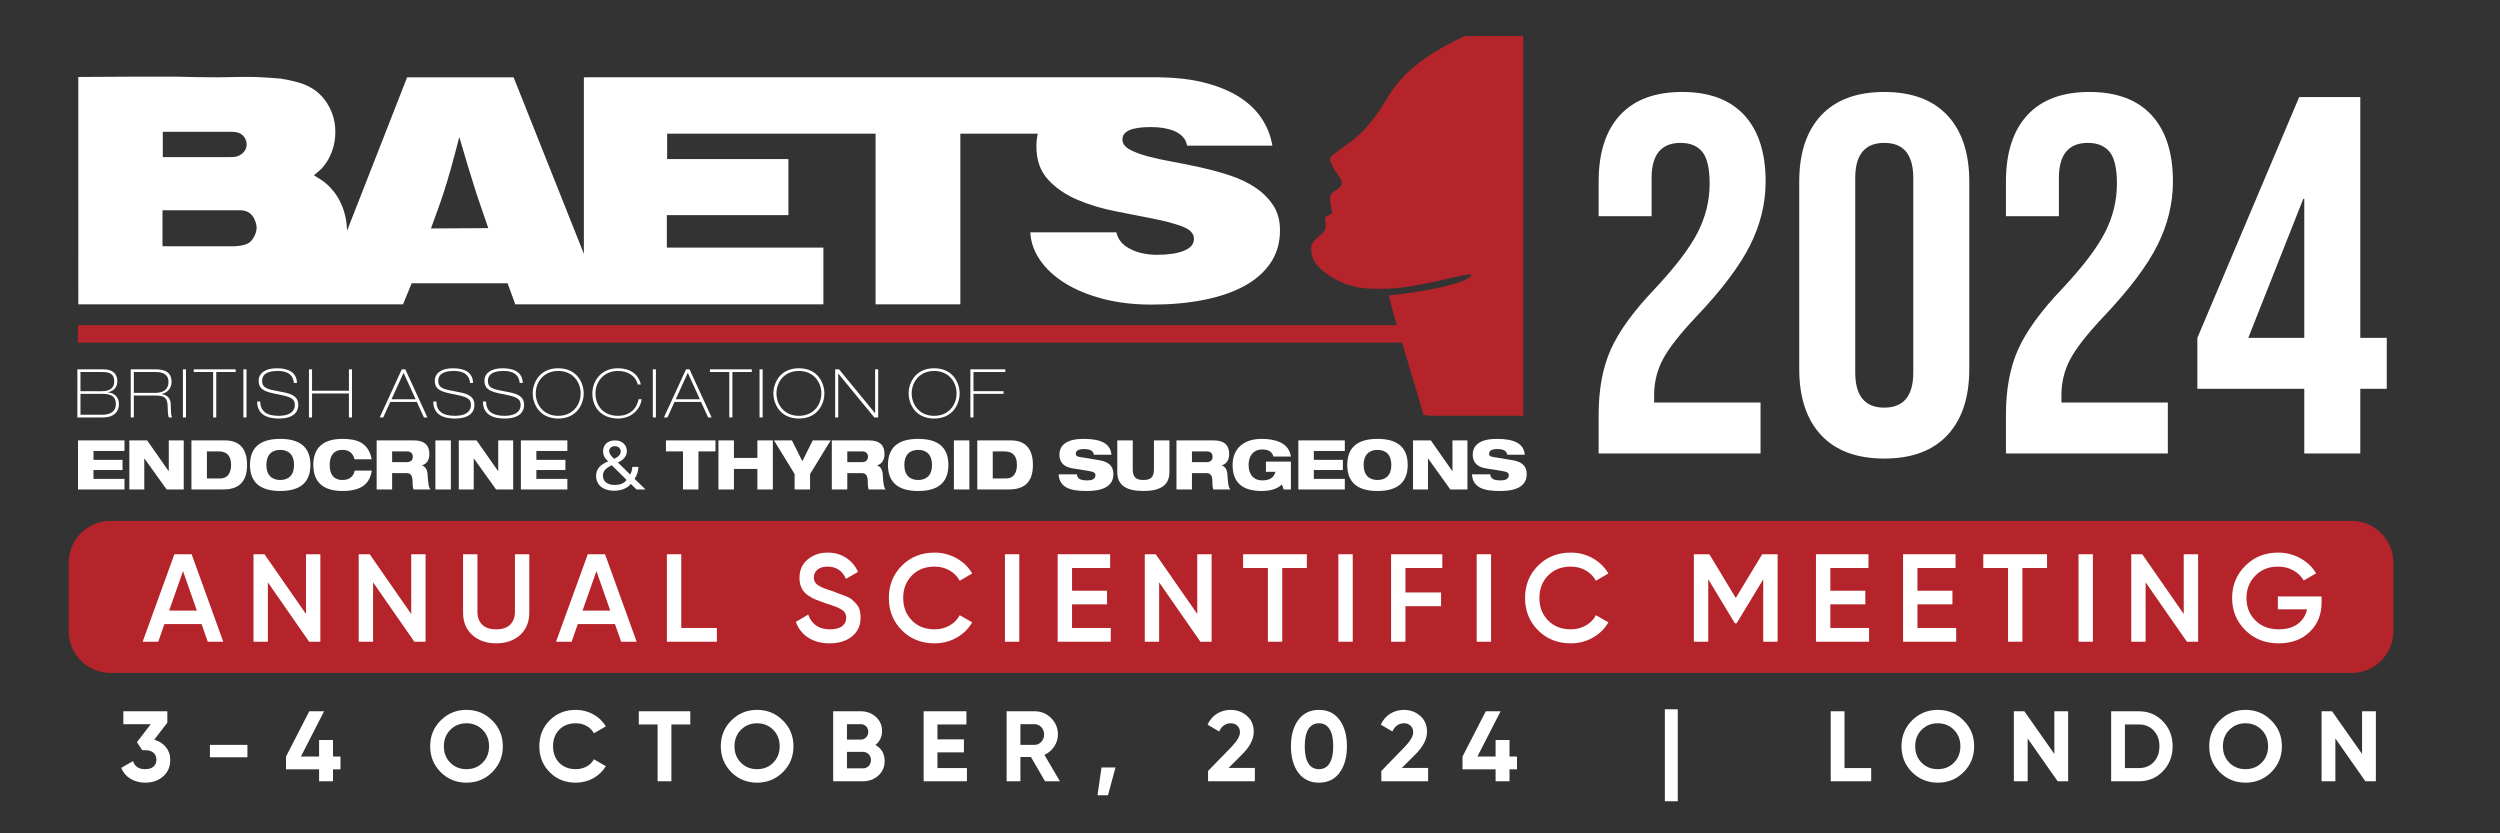<?xml version="1.0" encoding="UTF-8" standalone="no"?>
<svg xmlns:dc="http://purl.org/dc/elements/1.1/" xmlns:cc="http://creativecommons.org/ns#" xmlns:rdf="http://www.w3.org/1999/02/22-rdf-syntax-ns#" xmlns:svg="http://www.w3.org/2000/svg" xmlns="http://www.w3.org/2000/svg" viewBox="0 0 400 133.333" height="133.333" width="400" xml:space="preserve" id="svg2" version="1.1">
  <rect x="0" y="0" width="400" height="133.333" fill="#333333" stroke="none"/>
  <defs id="defs6">
    <clipPath id="clipPath20">
      <path id="path18" d="M 0,34.764 H 196.486 V 100 H 0 Z"></path>
    </clipPath>
    <clipPath id="clipPath204">
      <path id="path202" d="M 0,100 H 300 V 0 H 0 Z"></path>
    </clipPath>
  </defs>
  <g transform="matrix(1.333,0,0,-1.333,0,133.333)" id="g10">
    <path id="path12" style="fill:#b5242a;fill-opacity:1;fill-rule:nonzero;stroke:none" d="M 170.72,58.897 H 9.348 v 2.096 H 170.72 Z"></path>
    <g id="g14">
      <g clip-path="url(#clipPath20)" id="g16">
        <g transform="translate(182.837,95.703)" id="g22">
          <path id="path24" style="fill:#b5242a;fill-opacity:1;fill-rule:nonzero;stroke:none" d="m 0,0 h -7.017 c -2.879,-1.372 -6.936,-3.501 -9.163,-7.212 -2.848,-4.747 -4.24,-5.19 -6.645,-7.025 -0.337,-0.33 -0.627,-0.389 0,-1.52 0.664,-1.197 1.191,-1.51 1.001,-2.08 -0.19,-0.57 -1.127,-0.768 -1.318,-1.337 -0.189,-0.57 0.245,-1.82 0.182,-2.074 -0.063,-0.253 -0.753,-0.259 -0.816,-0.575 -0.063,-0.316 0.21,-0.972 -0.044,-1.479 -0.253,-0.506 -1.537,-1.252 -1.6,-1.885 -0.064,-0.633 -0.301,-2.072 2.358,-3.718 2.658,-1.646 4.984,-1.459 6.946,-1.409 3.757,0.097 9.534,2.017 9.873,1.646 0.151,-0.166 -0.865,-1.433 -9.862,-2.482 -0.191,-0.19 4.103,-13.911 4.103,-14.29 0,-0.061 0.316,-0.107 0.841,-0.142 H 0 Z"></path>
        </g>
        <g transform="translate(9.659,50.242)" id="g26">
          <path id="path28" style="fill:#ffffff;fill-opacity:1;fill-rule:nonzero;stroke:none" d="m 0,0 h 2.604 c 0.292,0 1.643,0 1.643,1.294 0,1.213 -1.101,1.213 -1.74,1.213 H 0 Z m 0,2.831 h 2.572 c 0.299,0 1.481,0 1.481,1.173 0,1.124 -0.923,1.124 -1.538,1.124 H 0 Z m -0.372,2.621 h 3.114 c 1.108,0 1.682,-0.518 1.682,-1.424 0,-0.566 -0.258,-1.14 -1.132,-1.326 V 2.685 C 4.416,2.572 4.618,1.755 4.618,1.262 4.618,0.639 4.279,-0.323 2.685,-0.323 h -3.057 z"></path>
        </g>
        <g transform="translate(16.064,52.871)" id="g30">
          <path id="path32" style="fill:#ffffff;fill-opacity:1;fill-rule:nonzero;stroke:none" d="M 0,0 H 2.515 C 2.88,0 4.157,0 4.157,1.318 4.157,2.256 3.43,2.499 2.612,2.499 H 0 Z M -0.372,2.823 H 2.58 c 1.108,0 1.95,-0.316 1.95,-1.529 0,-0.598 -0.364,-1.246 -1.182,-1.432 V -0.154 C 4.052,-0.243 4.424,-0.729 4.432,-1.351 4.449,-2.402 4.481,-2.742 4.594,-2.953 H 4.222 C 4.117,-2.856 4.085,-2.492 4.06,-1.61 4.036,-0.607 3.713,-0.324 2.572,-0.324 H 0 v -2.629 h -0.372 z"></path>
        </g>
        <path id="path34" style="fill:#ffffff;fill-opacity:1;fill-rule:nonzero;stroke:none" d="m 21.952,55.694 h 0.372 v -5.775 h -0.372 z"></path>
        <g transform="translate(23.255,55.694)" id="g36">
          <path id="path38" style="fill:#ffffff;fill-opacity:1;fill-rule:nonzero;stroke:none" d="M 0,0 H 5.031 V -0.323 H 2.702 V -5.775 H 2.329 v 5.452 l -2.329,0 z"></path>
        </g>
        <path id="path40" style="fill:#ffffff;fill-opacity:1;fill-rule:nonzero;stroke:none" d="m 29.215,55.694 h 0.372 v -5.775 h -0.372 z"></path>
        <g transform="translate(31.237,51.827)" id="g42">
          <path id="path44" style="fill:#ffffff;fill-opacity:1;fill-rule:nonzero;stroke:none" d="m 0,0 c 0.008,-1.076 0.663,-1.714 2.216,-1.714 1.416,0 1.934,0.606 1.934,1.285 0,0.648 -0.308,0.939 -1.522,1.19 L 1.553,0.987 C 0.291,1.254 -0.194,1.626 -0.194,2.5 c 0,0.865 0.752,1.496 2.184,1.496 1.456,0 2.378,-0.534 2.418,-1.763 H 4.036 c -0.048,0.663 -0.42,1.44 -1.941,1.44 -1.407,0 -1.869,-0.518 -1.869,-1.182 0,-0.614 0.267,-0.922 1.367,-1.14 L 2.782,1.116 C 3.939,0.89 4.57,0.518 4.57,-0.404 c 0,-0.785 -0.517,-1.634 -2.322,-1.634 -1.892,0 -2.62,0.817 -2.62,2.038 z"></path>
        </g>
        <g transform="translate(37.084,55.694)" id="g46">
          <path id="path48" style="fill:#ffffff;fill-opacity:1;fill-rule:nonzero;stroke:none" d="M 0,0 H 0.372 V -2.572 H 4.797 V 0 H 5.168 V -5.775 H 4.797 v 2.879 H 0.372 V -5.775 H 0 Z"></path>
        </g>
        <g transform="translate(46.992,52.102)" id="g50">
          <path id="path52" style="fill:#ffffff;fill-opacity:1;fill-rule:nonzero;stroke:none" d="M 0,0 H 2.896 L 1.448,3.171 Z m 1.237,3.592 h 0.421 l 2.653,-5.776 h -0.42 l -0.85,1.861 h -3.187 l -0.849,-1.861 h -0.421 z"></path>
        </g>
        <g transform="translate(52.379,51.827)" id="g54">
          <path id="path56" style="fill:#ffffff;fill-opacity:1;fill-rule:nonzero;stroke:none" d="m 0,0 c 0.008,-1.076 0.663,-1.714 2.216,-1.714 1.416,0 1.934,0.606 1.934,1.285 0,0.648 -0.308,0.939 -1.522,1.19 L 1.553,0.987 C 0.291,1.254 -0.194,1.626 -0.194,2.5 c 0,0.865 0.752,1.496 2.184,1.496 1.456,0 2.378,-0.534 2.418,-1.763 H 4.036 c -0.048,0.663 -0.42,1.44 -1.941,1.44 -1.407,0 -1.869,-0.518 -1.869,-1.182 0,-0.614 0.267,-0.922 1.367,-1.14 L 2.782,1.116 C 3.939,0.89 4.57,0.518 4.57,-0.404 c 0,-0.785 -0.518,-1.634 -2.322,-1.634 -1.892,0 -2.62,0.817 -2.62,2.038 z"></path>
        </g>
        <g transform="translate(58.34,51.827)" id="g58">
          <path id="path60" style="fill:#ffffff;fill-opacity:1;fill-rule:nonzero;stroke:none" d="m 0,0 c 0.008,-1.076 0.663,-1.714 2.216,-1.714 1.416,0 1.934,0.606 1.934,1.285 0,0.648 -0.308,0.939 -1.522,1.19 L 1.553,0.987 C 0.291,1.254 -0.194,1.626 -0.194,2.5 c 0,0.865 0.752,1.496 2.184,1.496 1.456,0 2.378,-0.534 2.418,-1.763 H 4.036 c -0.048,0.663 -0.42,1.44 -1.941,1.44 -1.407,0 -1.869,-0.518 -1.869,-1.182 0,-0.614 0.267,-0.922 1.367,-1.14 L 2.782,1.116 C 3.939,0.89 4.57,0.518 4.57,-0.404 c 0,-0.785 -0.518,-1.634 -2.322,-1.634 -1.892,0 -2.62,0.817 -2.62,2.038 z"></path>
        </g>
        <g transform="translate(67.002,50.112)" id="g62">
          <path id="path64" style="fill:#ffffff;fill-opacity:1;fill-rule:nonzero;stroke:none" d="M 0,0 C 1.739,0 2.693,1.31 2.693,2.693 2.693,4.076 1.739,5.387 0,5.387 -1.739,5.387 -2.693,4.076 -2.693,2.693 -2.693,1.31 -1.739,0 0,0 m 0,5.71 c 2.346,0 3.065,-1.884 3.065,-3.017 0,-1.132 -0.719,-3.016 -3.065,-3.016 -2.346,0 -3.065,1.884 -3.065,3.016 0,1.133 0.719,3.017 3.065,3.017"></path>
        </g>
        <g transform="translate(77.015,52.11)" id="g66">
          <path id="path68" style="fill:#ffffff;fill-opacity:1;fill-rule:nonzero;stroke:none" d="m 0,0 c -0.13,-1.1 -1.108,-2.321 -2.839,-2.321 -1.755,0 -3.074,1.108 -3.074,3.017 0,1.399 0.955,3.017 3.074,3.017 1.391,0 2.451,-0.655 2.742,-1.942 h -0.372 c -0.275,1.109 -1.286,1.618 -2.37,1.618 -1.65,0 -2.702,-1.237 -2.702,-2.693 0,-1.448 0.931,-2.694 2.702,-2.694 1.278,0 2.248,0.744 2.467,1.998 z"></path>
        </g>
        <path id="path70" style="fill:#ffffff;fill-opacity:1;fill-rule:nonzero;stroke:none" d="m 78.357,55.694 h 0.372 v -5.775 h -0.372 z"></path>
        <g transform="translate(81.107,52.102)" id="g72">
          <path id="path74" style="fill:#ffffff;fill-opacity:1;fill-rule:nonzero;stroke:none" d="M 0,0 H 2.896 L 1.448,3.171 Z m 1.237,3.592 h 0.421 l 2.653,-5.776 h -0.42 l -0.85,1.861 h -3.187 l -0.849,-1.861 h -0.421 z"></path>
        </g>
        <g transform="translate(85.208,55.694)" id="g76">
          <path id="path78" style="fill:#ffffff;fill-opacity:1;fill-rule:nonzero;stroke:none" d="M 0,0 H 5.031 V -0.323 H 2.702 V -5.775 H 2.329 v 5.452 l -2.329,0 z"></path>
        </g>
        <path id="path80" style="fill:#ffffff;fill-opacity:1;fill-rule:nonzero;stroke:none" d="M 91.168,55.694 H 91.54 V 49.919 H 91.168 Z"></path>
        <g transform="translate(95.892,50.112)" id="g82">
          <path id="path84" style="fill:#ffffff;fill-opacity:1;fill-rule:nonzero;stroke:none" d="M 0,0 C 1.739,0 2.694,1.31 2.694,2.693 2.694,4.076 1.739,5.387 0,5.387 -1.739,5.387 -2.693,4.076 -2.693,2.693 -2.693,1.31 -1.739,0 0,0 m 0,5.71 c 2.346,0 3.065,-1.884 3.065,-3.017 0,-1.132 -0.719,-3.016 -3.065,-3.016 -2.346,0 -3.065,1.884 -3.065,3.016 0,1.133 0.719,3.017 3.065,3.017"></path>
        </g>
        <g transform="translate(100.243,55.694)" id="g86">
          <path id="path88" style="fill:#ffffff;fill-opacity:1;fill-rule:nonzero;stroke:none" d="M 0,0 H 0.469 L 4.78,-5.258 H 4.796 V 0 H 5.168 V -5.775 H 4.699 L 0.387,-0.518 H 0.371 V -5.775 H 0 Z"></path>
        </g>
        <g transform="translate(112.124,50.112)" id="g90">
          <path id="path92" style="fill:#ffffff;fill-opacity:1;fill-rule:nonzero;stroke:none" d="M 0,0 C 1.739,0 2.694,1.31 2.694,2.693 2.694,4.076 1.739,5.387 0,5.387 -1.739,5.387 -2.693,4.076 -2.693,2.693 -2.693,1.31 -1.739,0 0,0 m 0,5.71 c 2.346,0 3.065,-1.884 3.065,-3.017 0,-1.132 -0.719,-3.016 -3.065,-3.016 -2.346,0 -3.065,1.884 -3.065,3.016 0,1.133 0.719,3.017 3.065,3.017"></path>
        </g>
        <g transform="translate(116.476,55.694)" id="g94">
          <path id="path96" style="fill:#ffffff;fill-opacity:1;fill-rule:nonzero;stroke:none" d="M 0,0 H 4.19 V -0.323 H 0.371 V -2.621 H 3.979 V -2.944 H 0.371 V -5.775 H 0 Z"></path>
        </g>
        <g transform="translate(9.363,47.164)" id="g98">
          <path id="path100" style="fill:#ffffff;fill-opacity:1;fill-rule:nonzero;stroke:none" d="M 0,0 H 5.578 V -1.27 H 1.857 V -2.335 H 5.344 V -3.556 H 1.857 V -4.62 H 5.578 V -5.891 H 0 Z"></path>
        </g>
        <g transform="translate(15.524,47.164)" id="g102">
          <path id="path104" style="fill:#ffffff;fill-opacity:1;fill-rule:nonzero;stroke:none" d="M 0,0 H 2.137 L 4.719,-3.688 H 4.735 V 0 H 6.529 V -5.891 H 4.478 L 1.81,-2.169 H 1.794 V -5.891 H 0 Z"></path>
        </g>
        <g transform="translate(24.835,42.593)" id="g106">
          <path id="path108" style="fill:#ffffff;fill-opacity:1;fill-rule:nonzero;stroke:none" d="m 0,0 h 1.553 c 1.06,0 1.349,0.825 1.349,1.633 0,1.098 -0.507,1.617 -1.498,1.617 H 0 Z m -1.857,4.571 h 4.026 c 1.724,0 2.652,-0.982 2.652,-2.945 0,-2.319 -1.295,-2.946 -2.894,-2.946 h -3.784 z"></path>
        </g>
        <g transform="translate(33.632,42.412)" id="g110">
          <path id="path112" style="fill:#ffffff;fill-opacity:1;fill-rule:nonzero;stroke:none" d="M 0,0 C 0.998,0 1.662,0.569 1.662,1.807 1.662,3.036 0.998,3.614 0,3.614 -0.991,3.614 -1.662,3.036 -1.662,1.807 -1.662,0.569 -0.991,0 0,0 m 0,4.934 c 1.966,0 3.627,-0.685 3.627,-3.127 0,-2.442 -1.661,-3.127 -3.627,-3.127 -1.966,0 -3.627,0.685 -3.627,3.127 0,2.442 1.661,3.127 3.627,3.127"></path>
        </g>
        <g transform="translate(44.636,43.542)" id="g114">
          <path id="path116" style="fill:#ffffff;fill-opacity:1;fill-rule:nonzero;stroke:none" d="m 0,0 c -0.226,-1.27 -0.889,-2.45 -3.526,-2.45 -2.356,0 -3.502,1.097 -3.502,3.127 0,1.971 1.084,3.127 3.502,3.127 1.701,0 3.105,-0.413 3.51,-2.451 h -2.067 c -0.109,0.421 -0.382,1.13 -1.435,1.13 -1.162,0 -1.545,-0.833 -1.545,-1.806 0,-0.974 0.344,-1.807 1.545,-1.807 0.835,0 1.334,0.445 1.459,1.13 z"></path>
        </g>
        <g transform="translate(47.067,44.557)" id="g118">
          <path id="path120" style="fill:#ffffff;fill-opacity:1;fill-rule:nonzero;stroke:none" d="m 0,0 h 1.786 c 0.453,0 0.695,0.248 0.695,0.652 0,0.388 -0.242,0.635 -0.695,0.635 H 0 Z M -1.857,2.607 H 2.606 C 3.97,2.607 4.47,1.947 4.47,0.965 4.47,0.182 4.08,-0.248 3.581,-0.38 v -0.016 c 0.35,-0.124 0.624,-0.421 0.67,-1.056 0.086,-1.163 0.117,-1.535 0.352,-1.832 H 2.566 c -0.101,0.256 -0.109,0.603 -0.109,0.875 0,0.924 -0.288,1.089 -0.756,1.089 H 0 v -1.964 h -1.857 z"></path>
        </g>
        <path id="path122" style="fill:#ffffff;fill-opacity:1;fill-rule:nonzero;stroke:none" d="m 52.26,47.164 h 1.857 v -5.89 H 52.26 Z"></path>
        <g transform="translate(55.067,47.164)" id="g124">
          <path id="path126" style="fill:#ffffff;fill-opacity:1;fill-rule:nonzero;stroke:none" d="M 0,0 H 2.137 L 4.719,-3.688 H 4.735 V 0 H 6.529 V -5.891 H 4.478 L 1.81,-2.169 H 1.794 V -5.891 H 0 Z"></path>
        </g>
        <g transform="translate(62.522,47.164)" id="g128">
          <path id="path130" style="fill:#ffffff;fill-opacity:1;fill-rule:nonzero;stroke:none" d="M 0,0 H 5.578 V -1.27 H 1.857 V -2.335 H 5.344 V -3.556 H 1.857 V -4.62 H 5.578 V -5.891 H 0 Z"></path>
        </g>
        <g transform="translate(73.705,44.953)" id="g132">
          <path id="path134" style="fill:#ffffff;fill-opacity:1;fill-rule:nonzero;stroke:none" d="m 0,0 c 0.585,0.256 0.803,0.586 0.803,0.883 0,0.338 -0.28,0.635 -0.671,0.635 -0.499,0 -0.717,-0.297 -0.717,-0.594 C -0.585,0.635 -0.39,0.38 0,0 m -0.265,-0.776 c -0.866,-0.387 -1.069,-0.8 -1.069,-1.27 0,-0.479 0.32,-1.089 1.412,-1.089 0.546,0 1.1,0.14 1.427,0.602 z M 2.021,-3.011 C 1.599,-3.556 0.819,-3.828 0.039,-3.828 c -1.677,0 -2.2,0.973 -2.2,1.757 0,0.735 0.414,1.378 1.451,1.757 -0.491,0.463 -0.608,0.867 -0.608,1.197 0,0.792 0.522,1.328 1.443,1.328 0.873,0 1.412,-0.578 1.412,-1.279 0,-0.462 -0.258,-1.023 -1.077,-1.369 l 1.474,-1.444 c 0.156,0.272 0.227,0.512 0.258,0.916 H 2.925 C 2.909,-1.419 2.8,-1.906 2.465,-2.401 L 3.775,-3.68 H 2.691 Z"></path>
        </g>
        <g transform="translate(79.935,47.164)" id="g136">
          <path id="path138" style="fill:#ffffff;fill-opacity:1;fill-rule:nonzero;stroke:none" d="M 0,0 H 5.944 V -1.32 H 3.9 V -5.891 H 2.044 V -1.32 L 0,-1.32 Z"></path>
        </g>
        <g transform="translate(90.909,43.74)" id="g140">
          <path id="path142" style="fill:#ffffff;fill-opacity:1;fill-rule:nonzero;stroke:none" d="m 0,0 h -2.816 v -2.467 h -1.857 v 5.891 h 1.857 V 1.32 H 0 V 3.424 H 1.857 V -2.467 H 0 Z"></path>
        </g>
        <g transform="translate(95.376,43.13)" id="g144">
          <path id="path146" style="fill:#ffffff;fill-opacity:1;fill-rule:nonzero;stroke:none" d="m 0,0 -2.473,4.034 h 2.153 l 1.248,-2.5 1.249,2.5 H 4.33 L 1.857,0 V -1.857 H 0 Z"></path>
        </g>
        <g transform="translate(101.7,44.557)" id="g148">
          <path id="path150" style="fill:#ffffff;fill-opacity:1;fill-rule:nonzero;stroke:none" d="m 0,0 h 1.787 c 0.452,0 0.694,0.248 0.694,0.652 0,0.388 -0.242,0.635 -0.694,0.635 H 0 Z M -1.857,2.607 H 2.606 C 3.971,2.607 4.47,1.947 4.47,0.965 4.47,0.182 4.08,-0.248 3.58,-0.38 V -0.396 C 3.932,-0.52 4.205,-0.817 4.252,-1.452 4.337,-2.615 4.368,-2.987 4.603,-3.284 H 2.566 c -0.101,0.256 -0.108,0.603 -0.108,0.875 0,0.924 -0.289,1.089 -0.757,1.089 H 0 v -1.964 h -1.857 z"></path>
        </g>
        <g transform="translate(110.208,42.412)" id="g152">
          <path id="path154" style="fill:#ffffff;fill-opacity:1;fill-rule:nonzero;stroke:none" d="M 0,0 C 0.998,0 1.662,0.569 1.662,1.807 1.662,3.036 0.998,3.614 0,3.614 -0.991,3.614 -1.662,3.036 -1.662,1.807 -1.662,0.569 -0.991,0 0,0 m 0,4.934 c 1.966,0 3.627,-0.685 3.627,-3.127 0,-2.442 -1.661,-3.127 -3.627,-3.127 -1.966,0 -3.628,0.685 -3.628,3.127 0,2.442 1.662,3.127 3.628,3.127"></path>
        </g>
        <path id="path156" style="fill:#ffffff;fill-opacity:1;fill-rule:nonzero;stroke:none" d="m 114.496,47.164 h 1.857 v -5.89 h -1.857 z"></path>
        <g transform="translate(119.16,42.593)" id="g158">
          <path id="path160" style="fill:#ffffff;fill-opacity:1;fill-rule:nonzero;stroke:none" d="m 0,0 h 1.552 c 1.061,0 1.35,0.825 1.35,1.633 0,1.098 -0.507,1.617 -1.498,1.617 H 0 Z m -1.857,4.571 h 4.025 c 1.724,0 2.653,-0.982 2.653,-2.945 0,-2.319 -1.295,-2.946 -2.895,-2.946 h -3.783 z"></path>
        </g>
        <g transform="translate(131.302,45.44)" id="g162">
          <path id="path164" style="fill:#ffffff;fill-opacity:1;fill-rule:nonzero;stroke:none" d="m 0,0 c -0.055,0.404 -0.358,0.685 -1.209,0.685 -0.624,0 -0.968,-0.19 -0.968,-0.578 0,-0.198 0.133,-0.313 0.414,-0.363 0.468,-0.082 1.896,-0.305 2.442,-0.404 1.037,-0.19 1.661,-0.636 1.661,-1.675 0,-1.996 -2.449,-2.013 -3.214,-2.013 -1.887,0 -3.253,0.355 -3.362,1.997 h 2.2 c 0.046,-0.446 0.281,-0.727 1.249,-0.727 0.467,0 0.974,0.116 0.974,0.619 0,0.314 -0.234,0.421 -0.881,0.528 l -1.857,0.297 c -1.147,0.182 -1.591,0.792 -1.591,1.667 0,0.775 0.453,1.873 2.894,1.873 2.02,0 3.238,-0.512 3.354,-1.906 z"></path>
        </g>
        <g transform="translate(134.108,47.164)" id="g166">
          <path id="path168" style="fill:#ffffff;fill-opacity:1;fill-rule:nonzero;stroke:none" d="m 0,0 h 1.857 v -3.49 c 0,-0.957 0.421,-1.262 1.271,-1.262 0.851,0 1.272,0.305 1.272,1.262 V 0 h 1.857 v -3.812 c 0,-1.625 -1.155,-2.26 -3.129,-2.26 C 1.155,-6.072 0,-5.437 0,-3.812 Z"></path>
        </g>
        <g transform="translate(143.069,44.557)" id="g170">
          <path id="path172" style="fill:#ffffff;fill-opacity:1;fill-rule:nonzero;stroke:none" d="m 0,0 h 1.786 c 0.453,0 0.695,0.248 0.695,0.652 0,0.388 -0.242,0.635 -0.695,0.635 H 0 Z M -1.857,2.607 H 2.605 C 3.97,2.607 4.47,1.947 4.47,0.965 4.47,0.182 4.079,-0.248 3.58,-0.38 V -0.396 C 3.931,-0.52 4.204,-0.817 4.251,-1.452 4.337,-2.615 4.368,-2.987 4.602,-3.284 H 2.566 c -0.102,0.256 -0.109,0.603 -0.109,0.875 0,0.924 -0.289,1.089 -0.757,1.089 H 0 v -1.964 h -1.857 z"></path>
        </g>
        <g transform="translate(151.952,44.615)" id="g174">
          <path id="path176" style="fill:#ffffff;fill-opacity:1;fill-rule:nonzero;stroke:none" d="M 0,0 H 2.995 V -3.342 H 2.129 L 1.903,-2.731 C 1.662,-3.02 0.944,-3.523 -0.499,-3.523 c -2.434,0 -3.504,1.097 -3.504,3.127 0,1.732 1.085,3.127 3.496,3.127 1.536,0 3.268,-0.421 3.502,-2.121 H 0.897 C 0.78,1.064 0.444,1.46 -0.429,1.46 c -1.139,0 -1.654,-0.825 -1.654,-1.864 0,-1.024 0.515,-1.848 1.654,-1.848 0.912,0 1.388,0.362 1.568,1.031 l -1.139,0 z"></path>
        </g>
        <g transform="translate(155.841,47.164)" id="g178">
          <path id="path180" style="fill:#ffffff;fill-opacity:1;fill-rule:nonzero;stroke:none" d="M 0,0 H 5.577 V -1.27 H 1.857 V -2.335 H 5.343 V -3.556 H 1.857 V -4.62 h 3.72 V -5.891 H 0 Z"></path>
        </g>
        <g transform="translate(165.34,42.412)" id="g182">
          <path id="path184" style="fill:#ffffff;fill-opacity:1;fill-rule:nonzero;stroke:none" d="M 0,0 C 0.998,0 1.662,0.569 1.662,1.807 1.662,3.036 0.998,3.614 0,3.614 -0.991,3.614 -1.662,3.036 -1.662,1.807 -1.662,0.569 -0.991,0 0,0 m 0,4.934 c 1.966,0 3.627,-0.685 3.627,-3.127 0,-2.442 -1.661,-3.127 -3.627,-3.127 -1.966,0 -3.628,0.685 -3.628,3.127 0,2.442 1.662,3.127 3.628,3.127"></path>
        </g>
        <g transform="translate(169.605,47.164)" id="g186">
          <path id="path188" style="fill:#ffffff;fill-opacity:1;fill-rule:nonzero;stroke:none" d="M 0,0 H 2.137 L 4.719,-3.688 H 4.735 V 0 H 6.529 V -5.891 H 4.478 L 1.81,-2.169 H 1.793 V -5.891 H 0 Z"></path>
        </g>
        <g transform="translate(180.913,45.44)" id="g190">
          <path id="path192" style="fill:#ffffff;fill-opacity:1;fill-rule:nonzero;stroke:none" d="m 0,0 c -0.055,0.404 -0.359,0.685 -1.21,0.685 -0.624,0 -0.967,-0.19 -0.967,-0.578 0,-0.198 0.133,-0.313 0.414,-0.363 0.467,-0.082 1.895,-0.305 2.442,-0.404 1.037,-0.19 1.661,-0.636 1.661,-1.675 0,-1.996 -2.45,-2.013 -3.214,-2.013 -1.887,0 -3.253,0.355 -3.362,1.997 h 2.2 c 0.046,-0.446 0.281,-0.727 1.248,-0.727 0.468,0 0.975,0.116 0.975,0.619 0,0.314 -0.234,0.421 -0.882,0.528 l -1.856,0.297 c -1.147,0.182 -1.592,0.792 -1.592,1.667 0,0.775 0.453,1.873 2.894,1.873 2.021,0 3.238,-0.512 3.355,-1.906 z"></path>
        </g>
        <g transform="translate(51.727,72.603)" id="g194">
          <path id="path196" style="fill:#ffffff;fill-opacity:1;fill-rule:nonzero;stroke:none" d="M 0,0 C 1.231,3.387 1.81,4.75 3.404,10.979 4.055,8.721 4.743,6.424 5.468,4.166 5.938,2.764 6.409,1.402 6.88,0.039 Z m -21.289,-1.09 c -0.398,-0.701 -0.869,-0.934 -2.244,-1.051 h -8.691 V 2.18 h 8.654 c 0.942,0.039 1.702,0.039 2.281,-0.856 0.182,-0.351 0.362,-0.818 0.362,-1.207 0,-0.584 -0.253,-1.051 -0.362,-1.207 m -10.899,12.691 h 7.894 c 0.688,0 1.376,0.04 1.883,-0.622 0.253,-0.39 0.29,-0.701 0.29,-0.895 0,-0.74 -0.58,-1.169 -0.761,-1.247 -0.398,-0.272 -0.869,-0.272 -1.376,-0.272 h -7.93 z M 101.086,2.793 c -0.548,0.828 -1.264,1.536 -2.147,2.124 -0.884,0.587 -1.888,1.067 -3.015,1.44 -1.127,0.372 -2.284,0.689 -3.472,0.953 -1.187,0.265 -2.345,0.498 -3.471,0.703 -1.127,0.203 -2.132,0.425 -3.015,0.665 -0.884,0.24 -1.599,0.516 -2.147,0.828 -0.548,0.312 -0.822,0.708 -0.822,1.188 0,0.48 0.274,0.846 0.822,1.098 0.548,0.252 1.416,0.378 2.604,0.378 1.096,0 2.025,-0.156 2.786,-0.468 0.396,-0.168 0.731,-0.39 1.005,-0.666 0.274,-0.276 0.457,-0.642 0.549,-1.097 h 10.232 c -0.183,1.127 -0.594,2.189 -1.233,3.185 -0.64,0.996 -1.531,1.866 -2.673,2.61 -1.142,0.743 -2.551,1.331 -4.225,1.764 -1.579,0.406 -3.431,0.619 -5.551,0.643 l 0.006,0.008 H 18.751 V 18.142 H 18.356 V -3.047 L 9.922,18.142 H -2.861 l -7.211,-18.425 c -0.045,2.19 -0.87,4.255 -2.49,5.655 -0.29,0.273 -0.724,0.546 -1.485,1.013 0.181,0.156 0.544,0.428 0.978,0.856 1.014,1.129 1.593,2.687 1.593,4.322 0,0.662 -0.072,2.063 -1.014,3.504 -1.376,2.102 -3.295,2.53 -5.54,2.92 -1.014,0.077 -1.991,0.155 -3.005,0.194 -1.521,0.039 -3.078,-0.039 -4.599,-0.039 -1.665,0 -3.331,0.039 -4.997,0.078 -3.91,0 -7.785,0 -11.695,-0.039 V -9.11 h 38.975 l 1.034,2.53 H 9.197 l 0.927,-2.53 h 36.982 v 6.813 H 28.313 V 1.596 H 42.906 V 8.331 H 28.349 v 3.05 H 53.368 V -9.11 h 10.175 v 20.491 h 9.292 C 72.728,10.9 72.673,10.396 72.673,9.866 c 0,-1.655 0.464,-2.987 1.393,-3.995 0.929,-1.008 2.093,-1.812 3.495,-2.412 1.4,-0.6 2.923,-1.062 4.568,-1.386 1.644,-0.324 3.167,-0.624 4.568,-0.9 1.4,-0.276 2.565,-0.588 3.494,-0.936 0.929,-0.348 1.394,-0.846 1.394,-1.494 0,-0.624 -0.404,-1.098 -1.211,-1.421 -0.807,-0.325 -1.896,-0.486 -3.266,-0.486 -0.518,0 -1.051,0.054 -1.599,0.161 -0.548,0.109 -1.036,0.271 -1.461,0.487 -0.976,0.455 -1.569,1.139 -1.782,2.052 H 71.942 c 0.06,-1.177 0.449,-2.286 1.165,-3.33 0.715,-1.044 1.705,-1.962 2.969,-2.754 1.263,-0.792 2.779,-1.422 4.545,-1.89 1.766,-0.468 3.73,-0.701 5.893,-0.701 2.253,0 4.324,0.185 6.213,0.558 1.887,0.371 3.509,0.923 4.864,1.655 1.356,0.732 2.414,1.656 3.176,2.772 0.76,1.116 1.142,2.43 1.142,3.941 0,1.176 -0.275,2.178 -0.823,3.006"></path>
        </g>
      </g>
    </g>
    <g id="g198">
      <g clip-path="url(#clipPath204)" id="g200">
        <g transform="translate(191.885,50.241)" id="g206">
          <path id="path208" style="fill:#ffffff;fill-opacity:1;fill-rule:nonzero;stroke:none" d="m 0,0 c 0,3.056 0.488,5.673 1.466,7.853 0.978,2.179 2.729,4.593 5.256,7.241 2.484,2.648 4.206,4.909 5.164,6.784 0.957,1.873 1.436,3.829 1.436,5.867 0,1.833 -0.297,3.106 -0.886,3.819 -0.591,0.712 -1.457,1.069 -2.597,1.069 -2.322,0 -3.484,-1.405 -3.484,-4.216 V 23.833 H 0 v 4.156 c 0,3.462 0.855,6.12 2.566,7.975 1.711,1.853 4.196,2.781 7.455,2.781 3.26,0 5.746,-0.928 7.457,-2.781 1.71,-1.855 2.566,-4.513 2.566,-7.975 0,-2.608 -0.621,-5.155 -1.863,-7.639 C 16.937,17.864 14.788,15.012 11.733,11.794 9.736,9.676 8.392,7.954 7.699,6.63 7.007,5.306 6.661,3.89 6.661,2.383 V 1.467 H 19.433 V -4.645 H 0 Z"></path>
        </g>
        <g transform="translate(229.651,55.313)" id="g210">
          <path id="path212" style="fill:#ffffff;fill-opacity:1;fill-rule:nonzero;stroke:none" d="m 0,0 v 23.344 c 0,2.812 -1.161,4.217 -3.483,4.217 -2.323,0 -3.484,-1.405 -3.484,-4.217 L -6.967,0 c 0,-2.811 1.161,-4.217 3.484,-4.217 C -1.161,-4.217 0,-2.811 0,0 m -11.062,-7.517 c -1.751,1.873 -2.627,4.522 -2.627,7.945 v 22.489 c 0,3.422 0.876,6.07 2.627,7.944 1.751,1.873 4.278,2.811 7.579,2.811 3.299,0 5.825,-0.938 7.577,-2.811 1.752,-1.874 2.628,-4.522 2.628,-7.944 V 0.428 c 0,-3.423 -0.876,-6.072 -2.628,-7.945 -1.752,-1.875 -4.278,-2.811 -7.577,-2.811 -3.301,0 -5.828,0.936 -7.579,2.811"></path>
        </g>
        <g transform="translate(240.773,50.241)" id="g214">
          <path id="path216" style="fill:#ffffff;fill-opacity:1;fill-rule:nonzero;stroke:none" d="m 0,0 c 0,3.056 0.488,5.673 1.466,7.853 0.978,2.179 2.729,4.593 5.256,7.241 2.484,2.648 4.206,4.909 5.164,6.784 0.957,1.873 1.436,3.829 1.436,5.867 0,1.833 -0.297,3.106 -0.886,3.819 -0.591,0.712 -1.457,1.069 -2.597,1.069 -2.322,0 -3.484,-1.405 -3.484,-4.216 V 23.833 H 0 v 4.156 c 0,3.462 0.855,6.12 2.566,7.975 1.711,1.853 4.196,2.781 7.455,2.781 3.26,0 5.746,-0.928 7.457,-2.781 1.71,-1.855 2.566,-4.513 2.566,-7.975 0,-2.608 -0.621,-5.155 -1.863,-7.639 C 16.937,17.864 14.788,15.012 11.733,11.794 9.736,9.676 8.392,7.954 7.699,6.63 7.007,5.306 6.661,3.89 6.661,2.383 V 1.467 H 19.433 V -4.645 H 0 Z"></path>
        </g>
        <g transform="translate(276.583,59.469)" id="g218">
          <path id="path220" style="fill:#ffffff;fill-opacity:1;fill-rule:nonzero;stroke:none" d="M 0,0 V 16.684 H -0.122 L -6.723,0 Z M 0,-6.111 H -12.833 V 0 L -0.611,28.906 H 6.723 V 0 H 9.9 V -6.111 H 6.723 v -7.761 H 0 Z"></path>
        </g>
        <g transform="translate(287.277,24.25)" id="g222">
          <path id="path224" style="fill:#b5242a;fill-opacity:1;fill-rule:nonzero;stroke:none" d="m 0,0 c 0,-2.75 -2.25,-5 -5,-5 h -269.027 c -2.75,0 -5,2.25 -5,5 v 8.25 c 0,2.75 2.25,5 5,5 H -5 c 2.75,0 5,-2.25 5,-5 z"></path>
        </g>
        <g transform="translate(20.302,26.735)" id="g226">
          <path id="path228" style="fill:#ffffff;fill-opacity:1;fill-rule:nonzero;stroke:none" d="M 0,0 H 3.327 L 1.667,4.739 Z M 4.635,-3.735 3.895,-1.62 H -0.571 L -1.305,-3.735 H -3.18 l 3.81,10.5 H 2.7 l 3.795,-10.5 z"></path>
        </g>
        <g transform="translate(36.727,33.5)" id="g230">
          <path id="path232" style="fill:#ffffff;fill-opacity:1;fill-rule:nonzero;stroke:none" d="m 0,0 h 1.725 v -10.5 h -1.35 l -4.95,7.125 V -10.5 H -6.3 V 0 h 1.316 L 0,-7.174 Z"></path>
        </g>
        <g transform="translate(49.357,33.5)" id="g234">
          <path id="path236" style="fill:#ffffff;fill-opacity:1;fill-rule:nonzero;stroke:none" d="m 0,0 h 1.725 v -10.5 h -1.35 l -4.95,7.125 V -10.5 H -6.3 V 0 h 1.316 L 0,-7.174 Z"></path>
        </g>
        <g transform="translate(62.422,23.803)" id="g238">
          <path id="path240" style="fill:#ffffff;fill-opacity:1;fill-rule:nonzero;stroke:none" d="m 0,0 c -0.74,-0.665 -1.695,-0.998 -2.865,-0.998 -1.17,0 -2.125,0.333 -2.865,0.998 -0.74,0.665 -1.11,1.558 -1.11,2.678 v 7.019 h 1.725 V 2.782 c 0,-0.639 0.187,-1.15 0.562,-1.53 0.375,-0.38 0.938,-0.569 1.688,-0.569 0.75,0 1.312,0.189 1.687,0.569 0.375,0.38 0.563,0.891 0.563,1.53 V 9.697 H 1.11 V 2.678 C 1.11,1.558 0.74,0.665 0,0"></path>
        </g>
        <g transform="translate(69.922,26.735)" id="g242">
          <path id="path244" style="fill:#ffffff;fill-opacity:1;fill-rule:nonzero;stroke:none" d="M 0,0 H 3.327 L 1.667,4.739 Z M 4.635,-3.735 3.895,-1.62 H -0.571 L -1.305,-3.735 H -3.18 l 3.81,10.5 H 2.7 l 3.795,-10.5 z"></path>
        </g>
        <g transform="translate(81.772,24.65)" id="g246">
          <path id="path248" style="fill:#ffffff;fill-opacity:1;fill-rule:nonzero;stroke:none" d="m 0,0 h 4.275 v -1.65 h -6 V 8.85 H 0 Z"></path>
        </g>
        <g transform="translate(99.577,22.805)" id="g250">
          <path id="path252" style="fill:#ffffff;fill-opacity:1;fill-rule:nonzero;stroke:none" d="M 0,0 C -1.01,0 -1.867,0.23 -2.572,0.69 -3.277,1.15 -3.77,1.78 -4.05,2.58 l 1.485,0.87 c 0.42,-1.179 1.29,-1.769 2.61,-1.769 0.65,0 1.138,0.127 1.463,0.381 0.325,0.254 0.487,0.585 0.487,0.995 0,0.428 -0.175,0.755 -0.526,0.979 -0.35,0.225 -0.971,0.472 -1.862,0.741 -0.488,0.182 -0.89,0.33 -1.205,0.448 -0.315,0.117 -0.644,0.293 -0.989,0.528 -0.346,0.234 -0.603,0.527 -0.773,0.877 -0.17,0.35 -0.255,0.761 -0.255,1.23 0,0.93 0.33,1.667 0.99,2.213 0.66,0.545 1.455,0.818 2.385,0.818 0.84,0 1.575,-0.205 2.205,-0.616 C 2.595,9.865 3.08,9.301 3.42,8.58 L 1.965,7.74 C 1.525,8.721 0.79,9.21 -0.24,9.21 c -0.5,0 -0.9,-0.117 -1.2,-0.353 -0.3,-0.234 -0.45,-0.552 -0.45,-0.952 0,-0.382 0.153,-0.683 0.46,-0.903 C -1.123,6.781 -0.567,6.549 0.237,6.304 0.629,6.156 0.917,6.048 1.099,5.979 1.282,5.91 1.543,5.812 1.884,5.684 2.226,5.555 2.48,5.42 2.649,5.278 2.817,5.136 2.999,4.959 3.192,4.746 3.385,4.533 3.521,4.29 3.601,4.017 3.68,3.743 3.72,3.435 3.72,3.09 3.72,2.141 3.377,1.388 2.692,0.833 2.007,0.277 1.11,0 0,0"></path>
        </g>
        <g transform="translate(112.177,22.805)" id="g254">
          <path id="path256" style="fill:#ffffff;fill-opacity:1;fill-rule:nonzero;stroke:none" d="m 0,0 c -1.58,0 -2.89,0.522 -3.93,1.567 -1.04,1.045 -1.56,2.338 -1.56,3.878 0,1.54 0.52,2.832 1.56,3.878 1.04,1.044 2.35,1.568 3.93,1.568 0.95,0 1.827,-0.226 2.632,-0.676 0.805,-0.449 1.433,-1.06 1.883,-1.829 l -1.5,-0.87 C 2.735,8.035 2.327,8.447 1.792,8.753 1.257,9.058 0.66,9.21 0,9.21 -1.12,9.21 -2.028,8.855 -2.723,8.146 -3.418,7.436 -3.765,6.535 -3.765,5.445 c 0,-1.09 0.347,-1.99 1.042,-2.7 C -2.028,2.035 -1.12,1.681 0,1.681 c 0.66,0 1.26,0.152 1.8,0.457 0.54,0.304 0.945,0.717 1.215,1.237 l 1.5,-0.854 C 4.075,1.75 3.452,1.138 2.647,0.683 1.842,0.228 0.96,0 0,0"></path>
        </g>
        <path id="path258" style="fill:#ffffff;fill-opacity:1;fill-rule:nonzero;stroke:none" d="m 120.622,33.5 h 1.725 V 23 h -1.725 z"></path>
        <g transform="translate(128.677,24.65)" id="g260">
          <path id="path262" style="fill:#ffffff;fill-opacity:1;fill-rule:nonzero;stroke:none" d="m 0,0 h 4.65 v -1.65 h -6.375 v 10.5 h 6.3 V 7.199 H 0 V 4.47 H 4.2 V 2.835 H 0 Z"></path>
        </g>
        <g transform="translate(143.707,33.5)" id="g264">
          <path id="path266" style="fill:#ffffff;fill-opacity:1;fill-rule:nonzero;stroke:none" d="m 0,0 h 1.725 v -10.5 h -1.35 l -4.95,7.125 V -10.5 H -6.3 V 0 h 1.316 L 0,-7.174 Z"></path>
        </g>
        <g transform="translate(156.861,33.5)" id="g268">
          <path id="path270" style="fill:#ffffff;fill-opacity:1;fill-rule:nonzero;stroke:none" d="M 0,0 V -1.65 H -2.955 V -10.5 H -4.68 v 8.85 H -7.65 V 0 Z"></path>
        </g>
        <path id="path272" style="fill:#ffffff;fill-opacity:1;fill-rule:nonzero;stroke:none" d="m 160.642,33.5 h 1.726 V 23 h -1.726 z"></path>
        <g transform="translate(173.121,31.85)" id="g274">
          <path id="path276" style="fill:#ffffff;fill-opacity:1;fill-rule:nonzero;stroke:none" d="M 0,0 H -4.425 V -2.939 H -0.15 V -4.59 H -4.425 V -8.85 H -6.15 v 10.5 l 6.15,0 z"></path>
        </g>
        <path id="path278" style="fill:#ffffff;fill-opacity:1;fill-rule:nonzero;stroke:none" d="m 177.246,33.5 h 1.726 V 23 h -1.726 z"></path>
        <g transform="translate(188.541,22.805)" id="g280">
          <path id="path282" style="fill:#ffffff;fill-opacity:1;fill-rule:nonzero;stroke:none" d="m 0,0 c -1.58,0 -2.89,0.522 -3.93,1.567 -1.04,1.045 -1.559,2.338 -1.559,3.878 0,1.54 0.519,2.832 1.559,3.878 1.04,1.044 2.35,1.568 3.93,1.568 0.95,0 1.828,-0.226 2.633,-0.676 0.805,-0.449 1.432,-1.06 1.883,-1.829 l -1.5,-0.87 C 2.735,8.035 2.328,8.447 1.793,8.753 1.258,9.058 0.66,9.21 0,9.21 -1.12,9.21 -2.027,8.855 -2.722,8.146 -3.417,7.436 -3.765,6.535 -3.765,5.445 c 0,-1.09 0.348,-1.99 1.043,-2.7 C -2.027,2.035 -1.12,1.681 0,1.681 c 0.66,0 1.261,0.152 1.801,0.457 0.54,0.304 0.944,0.717 1.215,1.237 l 1.5,-0.854 C 4.075,1.75 3.453,1.138 2.647,0.683 1.843,0.228 0.96,0 0,0"></path>
        </g>
        <g transform="translate(213.365,33.5)" id="g284">
          <path id="path286" style="fill:#ffffff;fill-opacity:1;fill-rule:nonzero;stroke:none" d="m 0,0 v -10.5 h -1.725 v 7.485 l -3.195,-5.28 h -0.209 l -3.195,5.296 V -10.5 H -10.05 V 0 h 1.861 L -5.022,-5.249 -1.847,0 Z"></path>
        </g>
        <g transform="translate(219.696,24.65)" id="g288">
          <path id="path290" style="fill:#ffffff;fill-opacity:1;fill-rule:nonzero;stroke:none" d="m 0,0 h 4.649 v -1.65 h -6.375 v 10.5 h 6.3 V 7.199 H 0 V 4.47 H 4.199 V 2.835 H 0 Z"></path>
        </g>
        <g transform="translate(230.151,24.65)" id="g292">
          <path id="path294" style="fill:#ffffff;fill-opacity:1;fill-rule:nonzero;stroke:none" d="m 0,0 h 4.649 v -1.65 h -6.375 v 10.5 h 6.3 V 7.199 H 0 V 4.47 H 4.199 V 2.835 H 0 Z"></path>
        </g>
        <g transform="translate(245.706,33.5)" id="g296">
          <path id="path298" style="fill:#ffffff;fill-opacity:1;fill-rule:nonzero;stroke:none" d="M 0,0 V -1.65 H -2.955 V -10.5 H -4.68 v 8.85 H -7.65 V 0 Z"></path>
        </g>
        <path id="path300" style="fill:#ffffff;fill-opacity:1;fill-rule:nonzero;stroke:none" d="m 249.485,33.5 h 1.726 V 23 h -1.726 z"></path>
        <g transform="translate(262.115,33.5)" id="g302">
          <path id="path304" style="fill:#ffffff;fill-opacity:1;fill-rule:nonzero;stroke:none" d="M 0,0 H 1.726 V -10.5 H 0.375 l -4.949,7.125 V -10.5 H -6.3 V 0 h 1.317 L 0,-7.174 Z"></path>
        </g>
        <g transform="translate(278.66,28.43)" id="g306">
          <path id="path308" style="fill:#ffffff;fill-opacity:1;fill-rule:nonzero;stroke:none" d="m 0,0 v -0.72 c 0,-1.44 -0.475,-2.617 -1.425,-3.532 -0.95,-0.915 -2.189,-1.373 -3.72,-1.373 -1.62,0 -2.958,0.525 -4.012,1.575 -1.055,1.05 -1.582,2.34 -1.582,3.87 0,1.52 0.527,2.808 1.582,3.863 1.054,1.054 2.362,1.583 3.923,1.583 0.979,0 1.875,-0.226 2.684,-0.676 0.811,-0.449 1.441,-1.055 1.891,-1.815 L -2.145,1.92 c -0.28,0.5 -0.695,0.902 -1.245,1.208 -0.549,0.305 -1.165,0.457 -1.844,0.457 -1.101,0 -2.005,-0.359 -2.715,-1.08 -0.711,-0.72 -1.066,-1.619 -1.066,-2.699 0,-1.08 0.358,-1.976 1.073,-2.686 0.714,-0.71 1.652,-1.064 2.812,-1.064 0.931,0 1.688,0.216 2.273,0.652 0.585,0.435 0.958,1.018 1.118,1.747 H -5.25 l 0,1.545 z"></path>
        </g>
        <g transform="translate(20.085,13.282)" id="g310">
          <path id="path312" style="fill:#ffffff;fill-opacity:1;fill-rule:nonzero;stroke:none" d="m 0,0 -1.572,-2.04 c 0.584,-0.168 1.05,-0.464 1.398,-0.889 0.348,-0.424 0.522,-0.927 0.522,-1.511 0,-0.865 -0.292,-1.54 -0.876,-2.028 -0.568,-0.488 -1.276,-0.732 -2.124,-0.732 -0.664,0 -1.252,0.154 -1.764,0.462 -0.512,0.307 -0.884,0.746 -1.116,1.314 l 1.416,0.816 c 0.2,-0.648 0.688,-0.972 1.464,-0.972 0.424,0 0.754,0.101 0.99,0.306 0.236,0.204 0.354,0.482 0.354,0.834 0,0.343 -0.118,0.62 -0.354,0.828 -0.236,0.208 -0.566,0.312 -0.99,0.312 h -0.36 l -0.636,0.96 1.656,2.159 H -5.28 V 1.368 H 0 Z"></path>
        </g>
        <path id="path314" style="fill:#ffffff;fill-opacity:1;fill-rule:nonzero;stroke:none" d="m 29.697,9.13 h -4.5 v 1.488 h 4.5 z"></path>
        <g transform="translate(39.969,9.214)" id="g316">
          <path id="path318" style="fill:#ffffff;fill-opacity:1;fill-rule:nonzero;stroke:none" d="M 0,0 H 0.9 V -1.536 H 0 v -1.428 h -1.668 v 1.428 H -5.64 V 0 l 2.796,5.437 h 1.776 L -3.852,0 h 2.184 V 1.992 H 0 Z"></path>
        </g>
        <g transform="translate(54.056,8.47)" id="g320">
          <path id="path322" style="fill:#ffffff;fill-opacity:1;fill-rule:nonzero;stroke:none" d="m 0,0 c 0.512,-0.512 1.156,-0.768 1.932,-0.768 0.776,0 1.42,0.256 1.932,0.768 0.52,0.521 0.78,1.181 0.78,1.98 0,0.8 -0.26,1.46 -0.78,1.98 C 3.344,4.48 2.7,4.74 1.932,4.74 1.164,4.74 0.52,4.48 0,3.96 -0.52,3.44 -0.78,2.78 -0.78,1.98 -0.78,1.181 -0.52,0.521 0,0 m 5.028,-1.128 c -0.848,-0.84 -1.88,-1.26 -3.096,-1.26 -1.216,0 -2.248,0.42 -3.096,1.26 -0.84,0.857 -1.26,1.892 -1.26,3.108 0,1.224 0.42,2.256 1.26,3.096 0.848,0.848 1.88,1.273 3.096,1.273 1.216,0 2.248,-0.425 3.096,-1.273 C 5.876,4.236 6.3,3.204 6.3,1.98 6.3,0.756 5.876,-0.28 5.028,-1.128"></path>
        </g>
        <g transform="translate(69.105,6.082)" id="g324">
          <path id="path326" style="fill:#ffffff;fill-opacity:1;fill-rule:nonzero;stroke:none" d="m 0,0 c -1.256,0 -2.3,0.42 -3.132,1.26 -0.824,0.832 -1.236,1.868 -1.236,3.108 0,1.248 0.412,2.284 1.236,3.108 0.832,0.84 1.876,1.26 3.132,1.26 0.76,0 1.462,-0.178 2.106,-0.534 C 2.75,7.846 3.252,7.364 3.612,6.756 L 2.184,5.928 C 1.976,6.304 1.68,6.598 1.296,6.81 0.912,7.021 0.48,7.128 0,7.128 -0.816,7.128 -1.476,6.872 -1.98,6.36 -2.476,5.84 -2.724,5.176 -2.724,4.368 c 0,-0.8 0.248,-1.46 0.744,-1.98 C -1.476,1.876 -0.816,1.62 0,1.62 0.48,1.62 0.914,1.726 1.302,1.937 1.69,2.149 1.984,2.439 2.184,2.808 L 3.612,1.979 C 3.252,1.372 2.75,0.89 2.106,0.534 1.462,0.178 0.76,0 0,0"></path>
        </g>
        <g transform="translate(76.676,14.65)" id="g328">
          <path id="path330" style="fill:#ffffff;fill-opacity:1;fill-rule:nonzero;stroke:none" d="M 0,0 H 6.18 V -1.584 H 3.912 V -8.4 H 2.256 v 6.816 l -2.256,0 z"></path>
        </g>
        <g transform="translate(88.94,8.47)" id="g332">
          <path id="path334" style="fill:#ffffff;fill-opacity:1;fill-rule:nonzero;stroke:none" d="m 0,0 c 0.512,-0.512 1.156,-0.768 1.932,-0.768 0.776,0 1.42,0.256 1.932,0.768 0.52,0.521 0.78,1.181 0.78,1.98 0,0.8 -0.26,1.46 -0.78,1.98 C 3.344,4.48 2.7,4.74 1.932,4.74 1.164,4.74 0.52,4.48 0,3.96 -0.52,3.44 -0.78,2.78 -0.78,1.98 -0.78,1.181 -0.52,0.521 0,0 m 5.028,-1.128 c -0.848,-0.84 -1.88,-1.26 -3.096,-1.26 -1.216,0 -2.248,0.42 -3.096,1.26 -0.84,0.857 -1.26,1.892 -1.26,3.108 0,1.224 0.42,2.256 1.26,3.096 0.848,0.848 1.88,1.273 3.096,1.273 1.216,0 2.248,-0.425 3.096,-1.273 C 5.876,4.236 6.3,3.204 6.3,1.98 6.3,0.756 5.876,-0.28 5.028,-1.128"></path>
        </g>
        <g transform="translate(101.661,7.798)" id="g336">
          <path id="path338" style="fill:#ffffff;fill-opacity:1;fill-rule:nonzero;stroke:none" d="M 0,0 H 1.908 C 2.188,0 2.42,0.094 2.604,0.282 2.788,0.47 2.88,0.708 2.88,0.996 2.88,1.276 2.788,1.51 2.604,1.698 2.42,1.886 2.188,1.98 1.908,1.98 H 0 Z M 1.656,5.304 H 0 V 3.456 h 1.656 c 0.256,0 0.47,0.088 0.642,0.264 0.172,0.176 0.258,0.396 0.258,0.66 0,0.265 -0.084,0.484 -0.252,0.66 C 2.136,5.216 1.92,5.304 1.656,5.304 M 3.42,2.809 C 4.156,2.384 4.524,1.744 4.524,0.888 4.524,0.176 4.272,-0.408 3.768,-0.864 3.264,-1.32 2.644,-1.548 1.908,-1.548 H -1.656 V 6.853 H 1.656 C 2.368,6.853 2.972,6.628 3.468,6.18 3.964,5.732 4.212,5.168 4.212,4.488 4.212,3.792 3.948,3.232 3.42,2.809"></path>
        </g>
        <g transform="translate(112.52,9.718)" id="g340">
          <path id="path342" style="fill:#ffffff;fill-opacity:1;fill-rule:nonzero;stroke:none" d="M 0,0 V -1.884 H 3.54 V -3.468 H -1.656 V 4.933 H 3.48 V 3.349 H 0 V 1.561 H 3.18 L 3.18,0 Z"></path>
        </g>
        <g transform="translate(124.185,13.102)" id="g344">
          <path id="path346" style="fill:#ffffff;fill-opacity:1;fill-rule:nonzero;stroke:none" d="M 0,0 H -1.704 V -2.483 H 0 c 0.312,0 0.58,0.122 0.804,0.366 0.224,0.243 0.336,0.537 0.336,0.882 0,0.343 -0.112,0.635 -0.336,0.876 C 0.58,-0.119 0.312,0 0,0 M 3.036,-6.852 H 1.248 l -1.692,2.916 h -1.26 V -6.852 H -3.36 V 1.549 H 0 c 0.776,0 1.436,-0.273 1.98,-0.817 0.544,-0.544 0.816,-1.2 0.816,-1.967 0,-0.521 -0.148,-1.002 -0.444,-1.447 C 2.056,-3.126 1.664,-3.46 1.176,-3.684 Z"></path>
        </g>
        <g transform="translate(132.212,7.906)" id="g348">
          <path id="path350" style="fill:#ffffff;fill-opacity:1;fill-rule:nonzero;stroke:none" d="M 0,0 H 1.68 L 0.78,-3.336 H -0.48 Z"></path>
        </g>
        <g transform="translate(150.62,6.25)" id="g352">
          <path id="path354" style="fill:#ffffff;fill-opacity:1;fill-rule:nonzero;stroke:none" d="m 0,0 h -5.616 v 1.236 l 2.868,2.952 c 0.64,0.68 0.96,1.24 0.96,1.68 0,0.328 -0.102,0.592 -0.306,0.792 -0.204,0.2 -0.466,0.3 -0.786,0.3 -0.64,0 -1.108,-0.328 -1.404,-0.984 l -1.392,0.816 c 0.256,0.568 0.63,1.006 1.122,1.314 0.492,0.308 1.042,0.462 1.65,0.462 0.76,0 1.412,-0.24 1.956,-0.72 0.544,-0.472 0.816,-1.112 0.816,-1.92 0,-0.872 -0.46,-1.768 -1.38,-2.688 L -3.156,1.596 H 0 Z"></path>
        </g>
        <g transform="translate(160.028,10.45)" id="g356">
          <path id="path358" style="fill:#ffffff;fill-opacity:1;fill-rule:nonzero;stroke:none" d="M 0,0 C 0,0.896 -0.146,1.58 -0.438,2.052 -0.729,2.523 -1.156,2.76 -1.716,2.76 -2.276,2.76 -2.7,2.523 -2.988,2.052 -3.276,1.58 -3.42,0.896 -3.42,0 c 0,-0.896 0.144,-1.578 0.432,-2.046 0.288,-0.469 0.712,-0.702 1.272,-0.702 0.56,0 0.987,0.235 1.278,0.708 C -0.146,-1.568 0,-0.889 0,0 m -1.716,-4.368 c -1.049,0 -1.872,0.395 -2.472,1.187 -0.592,0.809 -0.888,1.869 -0.888,3.181 0,1.312 0.296,2.368 0.888,3.168 0.6,0.8 1.423,1.2 2.472,1.2 1.064,0 1.888,-0.4 2.472,-1.2 C 1.348,2.368 1.644,1.312 1.644,0 1.644,-1.312 1.348,-2.372 0.756,-3.181 0.172,-3.973 -0.652,-4.368 -1.716,-4.368"></path>
        </g>
        <g transform="translate(171.416,6.25)" id="g360">
          <path id="path362" style="fill:#ffffff;fill-opacity:1;fill-rule:nonzero;stroke:none" d="m 0,0 h -5.615 v 1.236 l 2.867,2.952 c 0.641,0.68 0.96,1.24 0.96,1.68 0,0.328 -0.103,0.592 -0.306,0.792 -0.204,0.2 -0.467,0.3 -0.786,0.3 -0.64,0 -1.108,-0.328 -1.404,-0.984 l -1.392,0.816 c 0.256,0.568 0.63,1.006 1.122,1.314 0.492,0.308 1.042,0.462 1.65,0.462 0.759,0 1.412,-0.24 1.957,-0.72 0.543,-0.472 0.815,-1.112 0.815,-1.92 0,-0.872 -0.46,-1.768 -1.38,-2.688 L -3.156,1.596 H 0 Z"></path>
        </g>
        <g transform="translate(181.185,9.214)" id="g364">
          <path id="path366" style="fill:#ffffff;fill-opacity:1;fill-rule:nonzero;stroke:none" d="M 0,0 H 0.899 V -1.536 H 0 v -1.428 h -1.668 v 1.428 H -5.64 V 0 l 2.795,5.437 h 1.778 L -3.853,0 h 2.185 V 1.992 H 0 Z"></path>
        </g>
        <path id="path368" style="fill:#ffffff;fill-opacity:1;fill-rule:nonzero;stroke:none" d="m 201.381,3.85 h -1.549 v 11.04 h 1.549 z"></path>
        <g transform="translate(221.397,14.65)" id="g370">
          <path id="path372" style="fill:#ffffff;fill-opacity:1;fill-rule:nonzero;stroke:none" d="M 0,0 V -6.816 H 3.203 V -8.4 H -1.656 V 0 Z"></path>
        </g>
        <g transform="translate(230.66,8.47)" id="g374">
          <path id="path376" style="fill:#ffffff;fill-opacity:1;fill-rule:nonzero;stroke:none" d="m 0,0 c 0.512,-0.512 1.156,-0.768 1.932,-0.768 0.775,0 1.42,0.256 1.931,0.768 0.521,0.521 0.781,1.181 0.781,1.98 0,0.8 -0.26,1.46 -0.781,1.98 C 3.344,4.48 2.699,4.74 1.932,4.74 1.164,4.74 0.52,4.48 0,3.96 -0.521,3.44 -0.78,2.78 -0.78,1.98 -0.78,1.181 -0.521,0.521 0,0 m 5.027,-1.128 c -0.847,-0.84 -1.88,-1.26 -3.095,-1.26 -1.217,0 -2.248,0.42 -3.096,1.26 -0.84,0.857 -1.26,1.892 -1.26,3.108 0,1.224 0.42,2.256 1.26,3.096 0.848,0.848 1.879,1.273 3.096,1.273 1.215,0 2.248,-0.425 3.095,-1.273 C 5.875,4.236 6.3,3.204 6.3,1.98 6.3,0.756 5.875,-0.28 5.027,-1.128"></path>
        </g>
        <g transform="translate(246.584,9.526)" id="g378">
          <path id="path380" style="fill:#ffffff;fill-opacity:1;fill-rule:nonzero;stroke:none" d="m 0,0 v 5.124 h 1.656 v -8.4 h -1.26 l -3.6,5.135 V -3.276 H -4.86 v 8.4 h 1.26 z"></path>
        </g>
        <g transform="translate(255.056,7.834)" id="g382">
          <path id="path384" style="fill:#ffffff;fill-opacity:1;fill-rule:nonzero;stroke:none" d="M 0,0 H 1.681 C 2.407,0 3,0.24 3.456,0.72 3.912,1.216 4.14,1.848 4.14,2.616 4.14,3.392 3.912,4.02 3.456,4.5 3,4.988 2.407,5.232 1.681,5.232 H 0 Z M -1.656,6.816 H 1.681 C 2.832,6.816 3.792,6.412 4.56,5.604 5.336,4.804 5.724,3.808 5.724,2.616 5.724,1.424 5.336,0.428 4.56,-0.372 3.792,-1.18 2.832,-1.584 1.681,-1.584 h -3.337 z"></path>
        </g>
        <g transform="translate(267.596,8.47)" id="g386">
          <path id="path388" style="fill:#ffffff;fill-opacity:1;fill-rule:nonzero;stroke:none" d="m 0,0 c 0.512,-0.512 1.156,-0.768 1.932,-0.768 0.775,0 1.42,0.256 1.931,0.768 0.521,0.521 0.781,1.181 0.781,1.98 0,0.8 -0.26,1.46 -0.781,1.98 C 3.344,4.48 2.699,4.74 1.932,4.74 1.164,4.74 0.52,4.48 0,3.96 -0.521,3.44 -0.78,2.78 -0.78,1.98 -0.78,1.181 -0.521,0.521 0,0 m 5.027,-1.128 c -0.847,-0.84 -1.88,-1.26 -3.095,-1.26 -1.217,0 -2.248,0.42 -3.096,1.26 -0.84,0.857 -1.26,1.892 -1.26,3.108 0,1.224 0.42,2.256 1.26,3.096 0.848,0.848 1.879,1.273 3.096,1.273 1.215,0 2.248,-0.425 3.095,-1.273 C 5.875,4.236 6.3,3.204 6.3,1.98 6.3,0.756 5.875,-0.28 5.027,-1.128"></path>
        </g>
        <g transform="translate(283.519,9.526)" id="g390">
          <path id="path392" style="fill:#ffffff;fill-opacity:1;fill-rule:nonzero;stroke:none" d="m 0,0 v 5.124 h 1.656 v -8.4 h -1.26 l -3.6,5.135 V -3.276 H -4.86 v 8.4 h 1.26 z"></path>
        </g>
      </g>
    </g>
  </g>
</svg>
